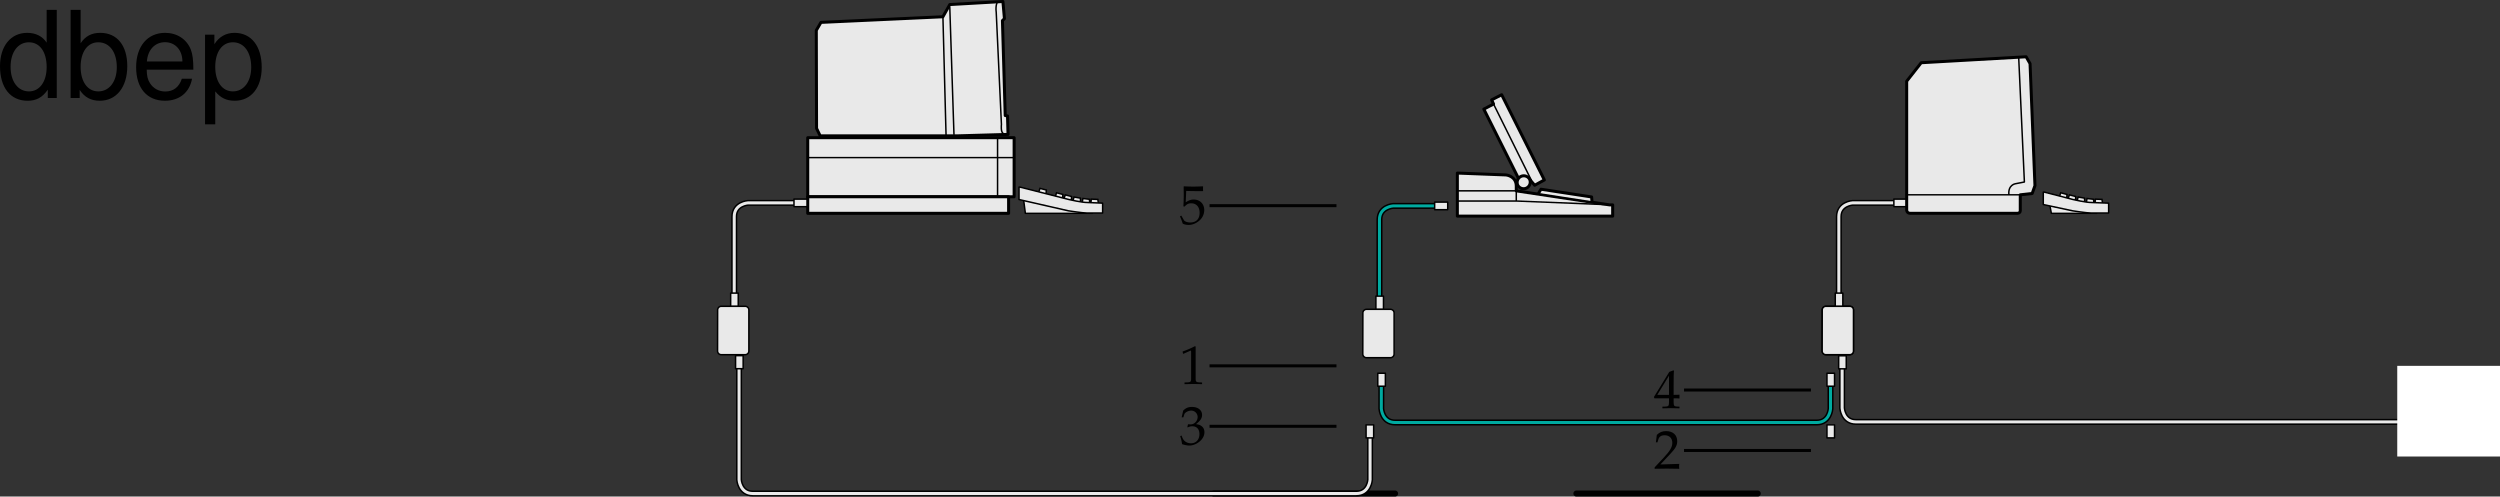 <svg xmlns="http://www.w3.org/2000/svg" xmlns:xlink="http://www.w3.org/1999/xlink" width="413.609" height="82.152"><rect width="100%" height="100%" fill="#333333" stroke="none"/><defs><path id="a" d="M.39-4.484h.282l.156-.5c.094-.313.672-.61 1.14-.61a1.06 1.06 0 0 1 1.063 1.047c0 .672-.531 1.234-1.172 1.234-.062 0-.171-.015-.296-.015-.016 0-.063 0-.125-.016l-.11.485.063.046c.343-.156.5-.187.75-.187.75 0 1.187.469 1.187 1.297 0 .906-.562 1.516-1.39 1.516-.422 0-.797-.141-1.063-.391-.219-.203-.328-.406-.5-.89l-.234.093C.328-.828.39-.5.453-.047c.469.156.86.234 1.203.234.719 0 1.547-.406 2.047-1.015.297-.375.453-.766.453-1.188 0-.437-.172-.812-.5-1.03-.234-.173-.437-.235-.89-.313.718-.563 1-.97 1-1.516 0-.797-.672-1.328-1.672-1.328-.61 0-1.016.172-1.453.61zm0 0"/><path id="b" d="M.61-5h.078l1.171-.516c0-.015.016-.015.016-.015.063 0 .078.093.078.297V-.86c0 .468-.094.562-.578.593L.859-.25v.281C1.641.016 2.156 0 2.344 0c.125 0 .328 0 .625.016.125 0 .375 0 .797.015V-.25l-.47-.016c-.483-.03-.593-.125-.593-.593v-5.344l-.125-.047a15.14 15.14 0 0 1-2.031.875Zm0 0"/><path id="c" d="M1.14-5.438c1.141.032 1.641.032 2.75.032l.047-.032c-.015-.171-.015-.234-.015-.375 0-.109 0-.187.015-.343l-.046-.047a30.51 30.51 0 0 1-1.563.047c-.515 0-.922-.016-1.578-.047l-.031.047c0 .547.015.968.015 1.25 0 .781-.03 1.625-.062 2.015l.187.047c.422-.437.657-.547 1.11-.547.86 0 1.39.61 1.39 1.579 0 1-.562 1.593-1.546 1.593-.5 0-.938-.172-1.063-.406l-.422-.734-.219.125c.22.515.329.796.454 1.203.25.14.593.218 1 .218.593 0 1.234-.265 1.734-.703a2.289 2.289 0 0 0 .828-1.765c0-1.016-.719-1.735-1.75-1.735-.438 0-.75.11-1.313.454zm0 0"/><path id="d" d="M.14-.203V.03C1.235.016 1.75 0 2.157 0c.375 0 .906.016 2.063.031-.032-.187-.032-.281-.032-.406s0-.219.032-.406c-1.047.047-1.453.047-3.125.094l1.64-1.75c.875-.923 1.14-1.423 1.14-2.094 0-1.032-.703-1.672-1.844-1.672-.64 0-1.078.187-1.531.625L.344-4.344h.265l.125-.422c.141-.515.47-.75 1.063-.75.781 0 1.266.485 1.266 1.266 0 .672-.376 1.328-1.391 2.406zm0 0"/><path id="e" d="M2.516-1.625v.672c-.016.562-.079.656-.532.687l-.562.016v.281C2.234.016 2.578 0 2.828 0c.281 0 .64.016 1.422.031V-.25l-.438-.016c-.453-.046-.515-.125-.53-.687v-.672c.53 0 .718 0 .968.031v-.64c-.281.03-.453.03-.734.03H3.28v-1.25c0-1.687.016-2.515.063-2.75l-.11-.046-.671.25L.015-1.844l.093.219Zm0-.578H.578l1.938-3.172Zm0 0"/><path id="f" d="M9.906-14.578H8.234v5.422c-.687-1.063-1.812-1.625-3.218-1.625-2.72 0-4.5 2.187-4.5 5.515 0 3.547 1.718 5.72 4.562 5.72 1.438 0 2.438-.532 3.344-1.829V0h1.484Zm-4.61 5.36c1.798 0 2.938 1.577 2.938 4.093 0 2.422-1.156 4.031-2.921 4.031-1.829 0-3.047-1.625-3.047-4.062 0-2.438 1.218-4.063 3.03-4.063zm0 0"/><path id="g" d="M1.078-14.578V0h1.5v-1.344C3.375-.125 4.438.453 5.906.453c2.75 0 4.547-2.25 4.547-5.734 0-3.407-1.687-5.5-4.469-5.5-1.437 0-2.468.547-3.25 1.719v-5.516zm4.578 5.36c1.86 0 3.063 1.624 3.063 4.124 0 2.375-1.235 4-3.063 4-1.781 0-2.922-1.61-2.922-4.062 0-2.469 1.141-4.063 2.922-4.063zm0 0"/><path id="h" d="M10.266-4.688c0-1.593-.125-2.546-.422-3.328-.688-1.718-2.281-2.765-4.25-2.765-2.907 0-4.797 2.219-4.797 5.687C.797-1.64 2.594.453 5.563.453c2.39 0 4.062-1.36 4.484-3.64H8.359c-.453 1.39-1.406 2.109-2.734 2.109-1.063 0-1.969-.484-2.531-1.36-.39-.609-.531-1.203-.547-2.25ZM2.578-6.046c.14-1.937 1.328-3.187 3-3.187 1.703 0 2.875 1.312 2.875 3.187zm0 0"/><path id="i" d="M1.078 4.36h1.688v-5.454C3.64-.016 4.625.453 5.984.453c2.72 0 4.47-2.172 4.47-5.516 0-3.515-1.72-5.718-4.5-5.718-1.407 0-2.548.64-3.329 1.875v-1.578H1.078Zm4.61-13.58c1.828 0 3.03 1.625 3.03 4.125 0 2.375-1.218 4-3.03 4-1.782 0-2.922-1.61-2.922-4.062 0-2.469 1.14-4.063 2.921-4.063zm0 0"/></defs><path fill="none" stroke="#000" stroke-dasharray="30, 30" stroke-linecap="round" stroke-linejoin="round" d="M200.805 81.652h99.836c2.14 0 2.28-2.277 2.28-2.277v-8.09"/><path fill="none" stroke="#000" stroke-linecap="round" stroke-linejoin="round" d="M228.531 62.308v5.317s.14 2.277 2.278 2.277h69.757c2.141 0 2.282-2.277 2.282-2.277v-5.317"/><path fill="none" stroke="#00aaa0" stroke-linecap="round" stroke-linejoin="round" stroke-width=".5" d="M228.531 62.308v5.317s.14 2.277 2.278 2.277h69.757c2.141 0 2.282-2.277 2.282-2.277v-5.317"/><path fill="none" stroke="#000" stroke-linecap="round" stroke-linejoin="round" d="M122.273 60.011v19.364s.141 2.277 2.282 2.277h99.836c2.14 0 2.28-2.277 2.28-2.277v-8.09"/><path fill="none" stroke="#e9e9e9" stroke-linecap="round" stroke-linejoin="round" stroke-width=".5" d="M122.273 60.011v19.364s.141 2.277 2.282 2.277h99.836c2.14 0 2.28-2.277 2.28-2.277v-8.09"/><path fill="none" stroke="#000" stroke-linecap="round" stroke-linejoin="round" d="M304.77 59.43v8.093s.14 2.277 2.277 2.277h98.062"/><path fill="none" stroke="#e9e9e9" stroke-linecap="round" stroke-linejoin="round" stroke-width=".5" d="M304.77 59.43v8.093s.14 2.277 2.277 2.277h98.062"/><path fill="#e9e9e9" d="M122.95 58.836v2.16h-1.255v-2.16h1.254"/><path fill="none" stroke="#000" stroke-linecap="round" stroke-linejoin="round" stroke-width=".25" d="M122.95 58.836v2.16h-1.255v-2.16zm0 0"/><path fill="#e9e9e9" d="M229.2 61.746v2.156h-1.255v-2.156h1.254"/><path fill="none" stroke="#000" stroke-linecap="round" stroke-linejoin="round" stroke-width=".25" d="M229.2 61.746v2.156h-1.255v-2.156zm0 0"/><path fill="#e9e9e9" d="M227.262 70.293v2.156h-1.254v-2.156h1.254"/><path fill="none" stroke="#000" stroke-linecap="round" stroke-linejoin="round" stroke-width=".25" d="M227.262 70.293v2.156h-1.254v-2.156zm0 0"/><path fill="#e9e9e9" d="M305.45 58.867v2.156h-1.255v-2.156h1.254"/><path fill="none" stroke="#000" stroke-linecap="round" stroke-linejoin="round" stroke-width=".25" d="M305.45 58.867v2.156h-1.255v-2.156zm0 0"/><path fill="#e9e9e9" d="M303.512 61.746v2.156h-1.254v-2.156h1.254"/><path fill="none" stroke="#000" stroke-linecap="round" stroke-linejoin="round" stroke-width=".25" d="M303.512 61.746v2.156h-1.254v-2.156zm0 0"/><use xlink:href="#a" width="100%" height="100%" x="210.5" y="79" transform="translate(-15.39 -5.473)"/><path fill="none" stroke="#000" stroke-width=".5" d="M200.11 70.527h21"/><use xlink:href="#b" width="100%" height="100%" x="210.5" y="69" transform="translate(-15.39 -5.473)"/><path fill="none" stroke="#000" stroke-width=".5" d="M200.11 60.527h21"/><use xlink:href="#c" width="100%" height="100%" x="210.5" y="42.5" transform="translate(-15.39 -5.473)"/><path fill="none" stroke="#000" stroke-width=".5" d="M200.11 34.027h21"/><path fill="#e9e9e9" d="M303.512 70.293v2.156h-1.254v-2.156h1.254"/><path fill="none" stroke="#000" stroke-linecap="round" stroke-linejoin="round" stroke-width=".25" d="M303.512 70.293v2.156h-1.254v-2.156zm0 0"/><use xlink:href="#d" width="100%" height="100%" x="289" y="83" transform="translate(-15.39 -5.473)"/><path fill="none" stroke="#000" stroke-width=".5" d="M278.61 74.527h21"/><use xlink:href="#e" width="100%" height="100%" x="289" y="73" transform="translate(-15.39 -5.473)"/><path fill="none" stroke="#000" stroke-width=".5" d="M278.61 64.527h21"/><path fill="#fff" d="M413.61 75.527v-15h-17v15h17"/><path fill="none" stroke="#000" stroke-linecap="round" stroke-linejoin="round" d="M228.223 50.27V36.34c0-2.137 2.277-2.278 2.277-2.278h8.09"/><path fill="none" stroke="#00aaa0" stroke-linecap="round" stroke-linejoin="round" stroke-width=".5" d="M228.223 50.27V36.34c0-2.137 2.277-2.278 2.277-2.278h8.09"/><path fill="#e9e9e9" stroke="#000" stroke-miterlimit="10" stroke-width=".25" d="m174.617 32.441.18-.547 1.05.274-.046.593m.254.024.183-.547 1.047.273-.043.59m.301.055.137-.563 1.07.188.004.597m.301.028.11-.567 1.073.13.04.546m.21.005.059-.575 1.086.043.082.59m-9.84-1.868.184-.546 1.05.273-.047.594"/><path fill="#e9e9e9" stroke="#000" stroke-linecap="round" stroke-linejoin="round" stroke-miterlimit="10" stroke-width=".25" d="m169.367 33.195.274 2.101h11.093"/><path fill="none" stroke="#000" stroke-linecap="round" stroke-linejoin="round" d="M121.473 49.77V35.84c0-2.137 2.277-2.278 2.277-2.278h8.09M304.223 49.77V35.84c0-2.137 2.277-2.278 2.277-2.278h8.09"/><path fill="none" stroke="#e9e9e9" stroke-linecap="round" stroke-linejoin="round" stroke-width=".5" d="M121.473 49.77V35.84c0-2.137 2.277-2.278 2.277-2.278h8.09M304.223 49.77V35.84c0-2.137 2.277-2.278 2.277-2.278h8.09"/><path fill="#e9e9e9" d="M225.477 51.78c0-.335.27-.605.605-.605h3.953c.336 0 .61.27.61.606v6.789a.61.61 0 0 1-.61.61h-3.96a.61.61 0 0 1-.61-.61l.012-6.79"/><path fill="none" stroke="#000" stroke-linecap="round" stroke-linejoin="round" stroke-width=".25" d="M225.477 51.78c0-.335.27-.605.605-.605h3.953c.336 0 .61.27.61.606v6.789a.61.61 0 0 1-.61.61h-3.96a.61.61 0 0 1-.61-.61zm0 0"/><path fill="#e9e9e9" d="M228.887 48.992v2.156h-1.254v-2.156h1.254"/><path fill="none" stroke="#000" stroke-linecap="round" stroke-linejoin="round" stroke-width=".25" d="M228.887 48.992v2.156h-1.254v-2.156zm0 0"/><path fill="#e9e9e9" d="M301.48 51.28c0-.335.274-.605.61-.605h3.953c.336 0 .605.27.605.606v6.789c0 .336-.27.61-.605.61h-3.965a.61.61 0 0 1-.61-.61l.012-6.79"/><path fill="none" stroke="#000" stroke-linecap="round" stroke-linejoin="round" stroke-width=".25" d="M301.48 51.28c0-.335.274-.605.61-.605h3.953c.336 0 .605.27.605.606v6.789c0 .336-.27.61-.605.61h-3.965a.61.61 0 0 1-.61-.61zm0 0"/><path fill="#e9e9e9" d="M301.477 51.28c0-.335.27-.605.605-.605h3.953c.336 0 .61.27.61.606v6.789a.61.61 0 0 1-.61.61h-3.96a.61.61 0 0 1-.61-.61l.012-6.79"/><path fill="none" stroke="#000" stroke-linecap="round" stroke-linejoin="round" stroke-width=".25" d="M301.477 51.28c0-.335.27-.605.605-.605h3.953c.336 0 .61.27.61.606v6.789a.61.61 0 0 1-.61.61h-3.96a.61.61 0 0 1-.61-.61zm0 0"/><path fill="#e9e9e9" d="M304.887 48.492v2.156h-1.254v-2.156h1.254"/><path fill="none" stroke="#000" stroke-linecap="round" stroke-linejoin="round" stroke-width=".25" d="M304.887 48.492v2.156h-1.254v-2.156zm0 0"/><path fill="#e9e9e9" d="M118.727 51.28c0-.335.27-.605.605-.605h3.953c.336 0 .61.27.61.606v6.789a.61.61 0 0 1-.61.61h-3.96a.61.61 0 0 1-.61-.61l.012-6.79"/><path fill="none" stroke="#000" stroke-linecap="round" stroke-linejoin="round" stroke-width=".25" d="M118.727 51.28c0-.335.27-.605.605-.605h3.953c.336 0 .61.27.61.606v6.789a.61.61 0 0 1-.61.61h-3.96a.61.61 0 0 1-.61-.61zm0 0"/><path fill="#e9e9e9" d="M122.137 48.492v2.156h-1.254v-2.156h1.254"/><path fill="none" stroke="#000" stroke-linecap="round" stroke-linejoin="round" stroke-width=".25" d="M122.137 48.492v2.156h-1.254v-2.156zm0 0"/><path fill="#e9e9e9" d="M266.805 35.753h-25.696v-7.12l8.047.308s1.703.156 1.703 1.86v.773l15.442 2.324h.504v1.855"/><path fill="none" stroke="#000" stroke-linecap="round" stroke-linejoin="round" stroke-width=".5" d="M266.805 35.753h-25.696v-7.12l8.047.308s1.703.156 1.703 1.86v.773l15.442 2.324h.504zm0 0"/><path fill="#e9e9e9" stroke="#000" stroke-linecap="round" stroke-linejoin="round" stroke-width=".5" d="m251.21 29.484-5.722-11.43 1.61-.84-.309-.695 1.652-.844 7.063 14.098-1.602.875-.828-.965m1.5 2.238.367-.617 8.38 1.278.058.695"/><path fill="#e9e9e9" d="M237.355 33.437h2.16v1.254h-2.16v-1.254"/><path fill="none" stroke="#000" stroke-linecap="round" stroke-linejoin="round" stroke-width=".25" d="M237.355 33.437h2.16v1.254h-2.16zm0 0"/><path fill="#e9e9e9" d="M313.328 32.937h2.156v1.254h-2.156v-1.254"/><path fill="none" stroke="#000" stroke-linecap="round" stroke-linejoin="round" stroke-width=".25" d="M313.328 32.937h2.156v1.254h-2.156zm0 0"/><path fill="#e9e9e9" d="M167.781 32.554v-9.77h-34.148v9.77h34.148"/><path fill="none" stroke="#000" stroke-linecap="round" stroke-linejoin="round" stroke-miterlimit="10" stroke-width=".5" d="M167.781 32.554v-9.77h-34.148v9.77zm0 0"/><path fill="#e9e9e9" d="M166.867 35.296v-2.742h-33.234v2.742h33.234"/><path fill="none" stroke="#000" stroke-linecap="round" stroke-linejoin="round" stroke-miterlimit="10" stroke-width=".5" d="M166.867 35.296v-2.742h-33.234v2.742zm0 0"/><path fill="none" stroke="#000" stroke-linecap="round" stroke-linejoin="round" stroke-miterlimit="10" stroke-width=".25" d="M133.633 26.074h34.148m-2.741-3.289v9.77"/><path fill="#e9e9e9" stroke="#000" stroke-linecap="round" stroke-linejoin="round" stroke-miterlimit="10" stroke-width=".5" d="m166.773 22.238-8.242.234h-22.84l-.597-1.238-.043-16.211.773-1.32L156 2.773l1.137-2.02 8.789-.503.25 2.832-.328.332.46 15.699.38.066.085 3.016"/><path fill="#e9e9e9" stroke="#000" stroke-linecap="round" stroke-linejoin="round" stroke-miterlimit="10" stroke-width=".25" d="m168.68 30.937 8.172 2.074s2.101.5 3.105.496l2.465.102v1.637h-2.555c-.73 0-3.105-.368-3.105-.368l-8.172-1.867v-2.054m170.582 3.195.21 1.144h7.481"/><path fill="#e9e9e9" stroke="#000" stroke-miterlimit="10" stroke-width=".25" d="m340.746 32.441.18-.547 1.05.274-.046.593m.254.024.183-.547 1.047.273-.043.59m.301.055.137-.563 1.07.188.004.597m.301.028.105-.567 1.078.13.04.546m.21.005.059-.575 1.086.043.082.59"/><path fill="#e9e9e9" d="M131.36 32.937h2.156v1.254h-2.157v-1.254"/><path fill="none" stroke="#000" stroke-linecap="round" stroke-linejoin="round" stroke-width=".25" d="M131.36 32.937h2.156v1.254h-2.157zm0 0"/><path fill="none" stroke="#000" stroke-linecap="round" stroke-linejoin="round" stroke-miterlimit="10" stroke-width=".25" d="m165.926.25-.93.109s-.324.523-.176 1.691l.86 18.543s-.184 1.461.441 1.543l.652.102M156 2.773l.516 19.531m.621-21.074.691 21.008"/><path fill="#e9e9e9" stroke="#000" stroke-linecap="round" stroke-linejoin="round" stroke-miterlimit="10" stroke-width=".25" d="m338.137 31.765 4.843 1.246s2.102.5 3.106.496l2.773.102v1.637h-2.863c-.73 0-3.105-.368-3.105-.368l-4.844-1.039v-2.054"/><path fill="#e9e9e9" d="M253.074 29.683a1.096 1.096 0 0 1-1.949.996 1.093 1.093 0 1 1 1.95-.996"/><path fill="none" stroke="#000" stroke-linecap="round" stroke-linejoin="round" stroke-width=".5" d="M253.074 29.683a1.096 1.096 0 0 1-1.949.996 1.093 1.093 0 1 1 1.95-.996zm0 0"/><path fill="none" stroke="#000" stroke-linecap="round" stroke-linejoin="round" stroke-width=".25" d="m247.098 17.214 6.261 12.625m-2.499 1.735h-9.75m9.75 0v1.683m0 0h-9.75m25.695.641-15.946-.64"/><path fill="#e9e9e9" d="M333.805 35.289H316.05c-.602 0-.602-.543-.602-.543V13.437l2.403-3.059 17.359-.984.648 1.133.813 20.187-.461 1.297-1.969.22v2.57s.055.437-.437.488"/><path fill="none" stroke="#000" stroke-linecap="round" stroke-linejoin="round" stroke-width=".5" d="M333.805 35.289H316.05c-.602 0-.602-.543-.602-.543V13.437l2.403-3.059 17.359-.984.648 1.133.813 20.187-.461 1.297-1.969.22v2.57s.055.437-.437.488zm0 0"/><path fill="none" stroke="#000" stroke-linecap="round" stroke-linejoin="round" stroke-width=".25" d="m333.984 9.59.938 20.5m-.008.023-1.492.289s-1.23.187-1.063 1.812m1.883.016h-18.82"/><g transform="translate(-15.39 -5.473)"><use xlink:href="#f" width="100%" height="100%" x="14.875" y="21.688"/><use xlink:href="#g" width="100%" height="100%" x="25.995" y="21.688"/><use xlink:href="#h" width="100%" height="100%" x="37.115" y="21.688"/><use xlink:href="#i" width="100%" height="100%" x="48.235" y="21.688"/></g></svg>
